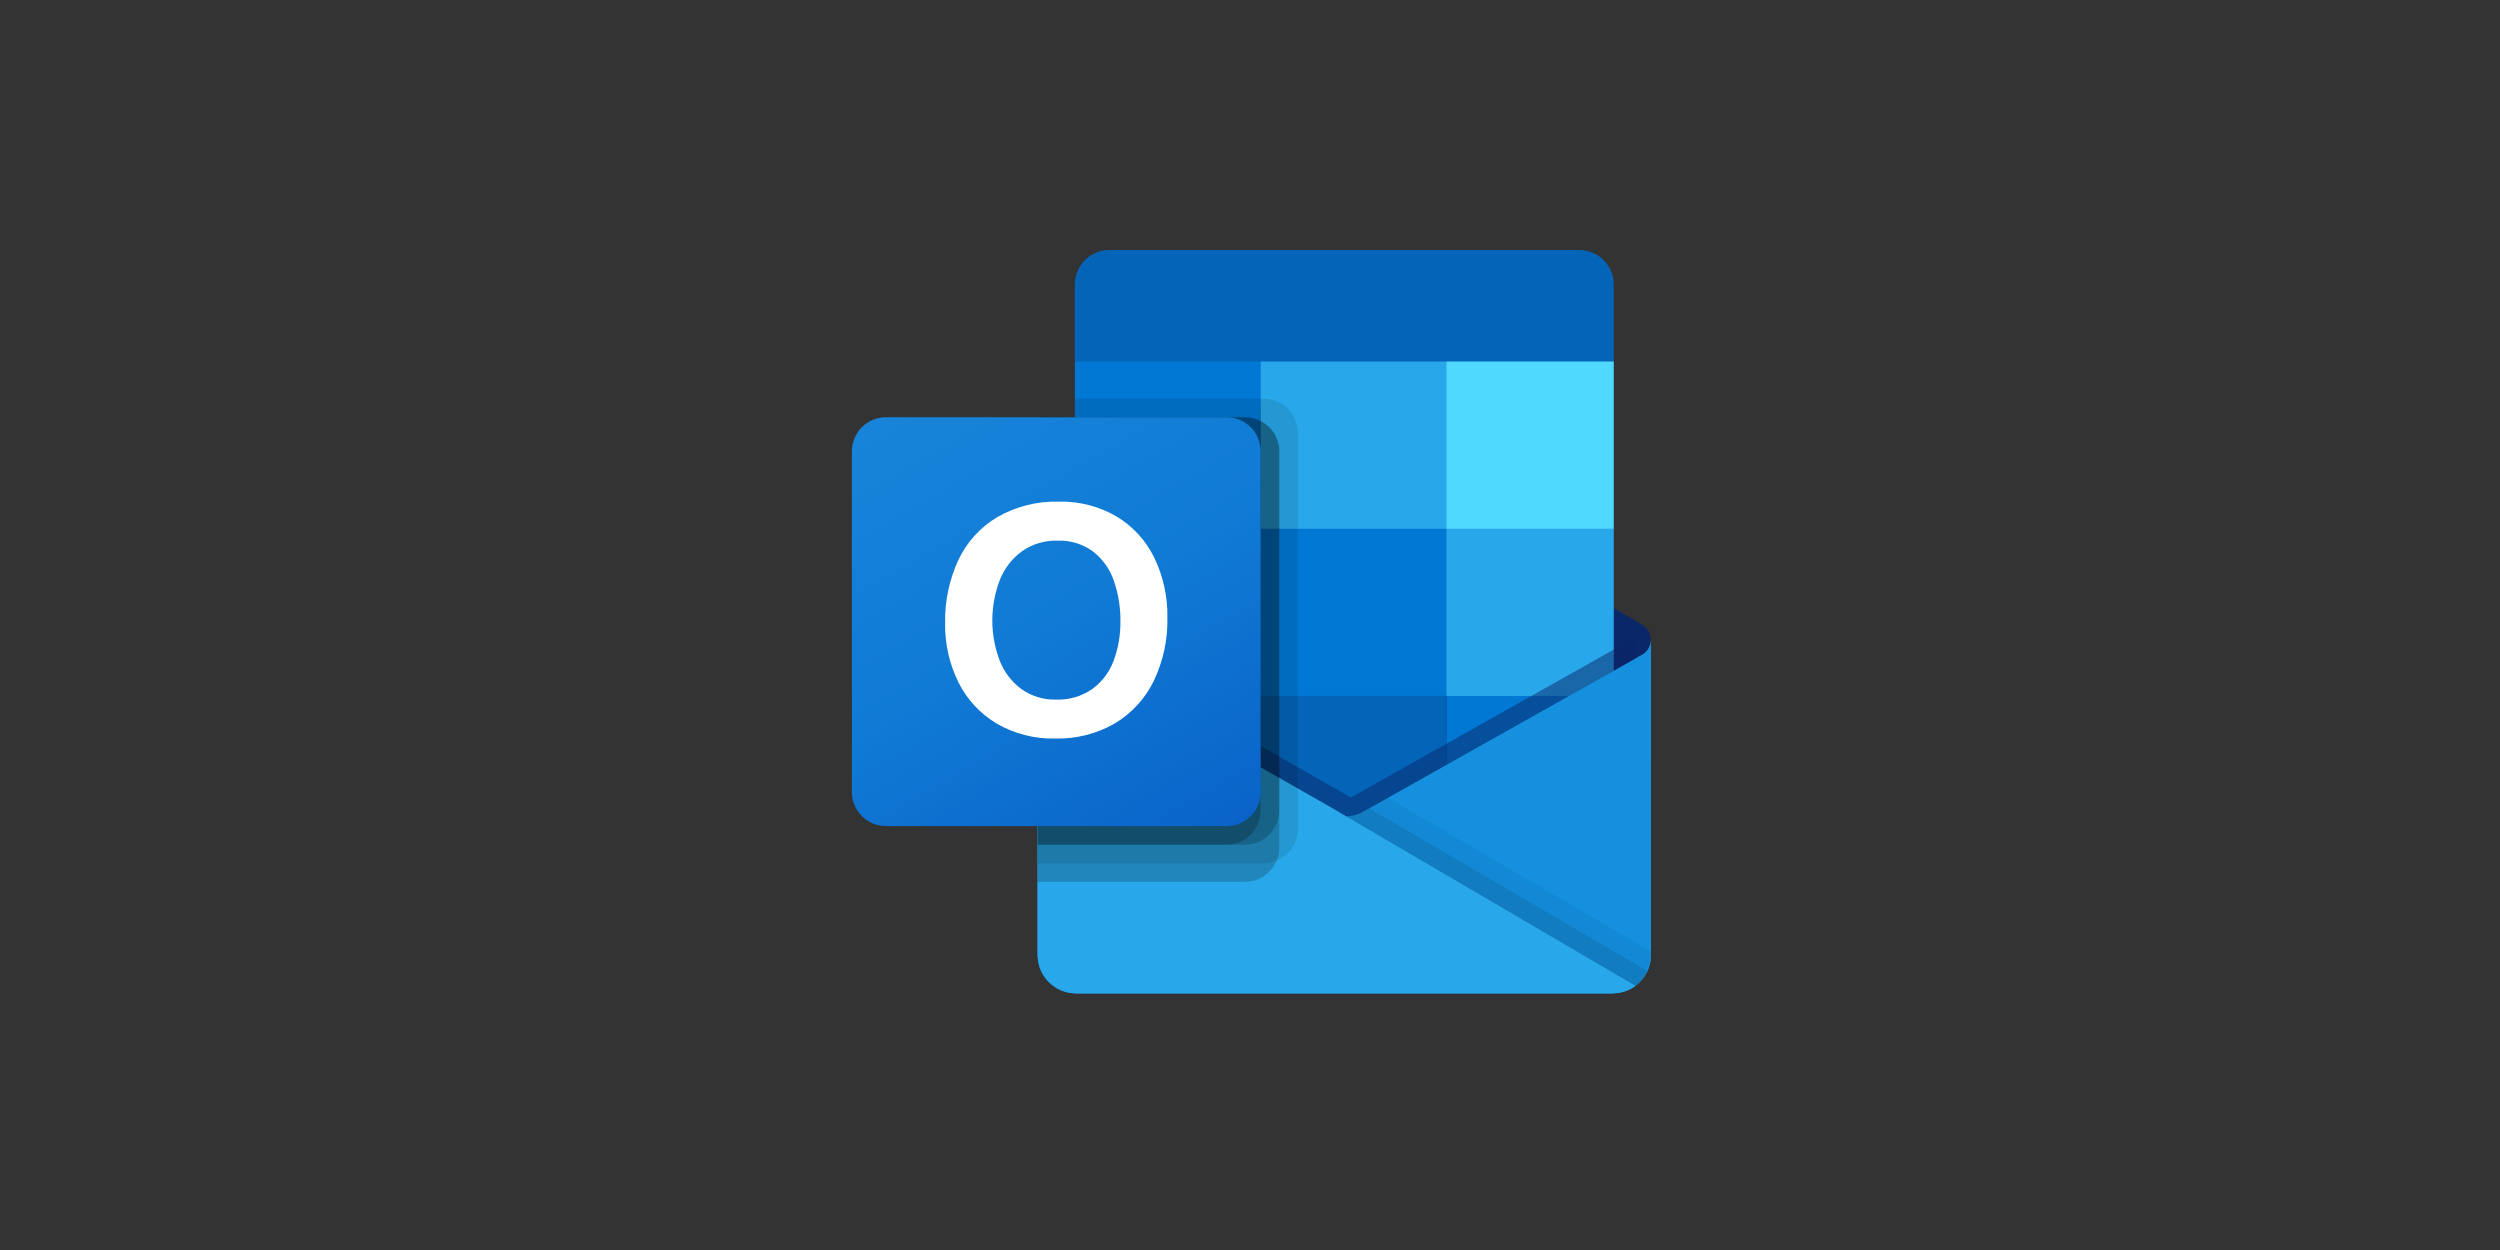 <svg width="200" height="100" viewBox="0 0 200 100" fill="none" xmlns="http://www.w3.org/2000/svg">
<rect x="0" y="0" width="200" height="100" fill="#333333" stroke="none"/>
<g clip-path="url(#clip0_219_4081)">
<path d="M132.074 51.219C132.077 50.719 131.819 50.254 131.393 49.992H131.385L131.359 49.977L109.208 36.865C109.113 36.801 109.013 36.742 108.911 36.689C108.056 36.247 107.04 36.247 106.185 36.689C106.082 36.742 105.983 36.801 105.887 36.865L83.737 49.977L83.71 49.992C83.033 50.413 82.826 51.303 83.247 51.98C83.371 52.18 83.542 52.346 83.744 52.464L105.895 65.576C105.991 65.64 106.09 65.699 106.192 65.753C107.047 66.194 108.063 66.194 108.918 65.753C109.021 65.699 109.12 65.64 109.216 65.576L131.366 52.464C131.809 52.206 132.079 51.731 132.074 51.219Z" fill="#0A2767"/>
<path d="M86.319 42.464H100.855V55.788H86.319V42.464ZM129.101 28.92V22.825C129.135 21.301 127.929 20.037 126.405 20H88.684C87.161 20.037 85.954 21.301 85.989 22.825V28.92L108.288 34.866L129.101 28.92Z" fill="#0364B8"/>
<path d="M85.989 28.92H100.855V42.299H85.989V28.92Z" fill="#0078D4"/>
<path d="M115.721 28.92H100.855V42.299L115.721 55.679H129.101V42.299L115.721 28.92Z" fill="#28A8EA"/>
<path d="M100.855 42.3H115.721V55.679H100.855V42.3Z" fill="#0078D4"/>
<path d="M100.855 55.678H115.721V69.058H100.855V55.678Z" fill="#0364B8"/>
<path d="M86.319 55.788H100.855V67.901H86.319V55.788Z" fill="#14447D"/>
<path d="M115.721 55.678H129.101V69.058H115.721V55.678Z" fill="#0078D4"/>
<path d="M131.393 52.383L131.364 52.397L109.214 64.855C109.118 64.915 109.019 64.971 108.917 65.022C108.541 65.201 108.132 65.302 107.716 65.319L106.506 64.611C106.403 64.56 106.304 64.503 106.208 64.44L83.761 51.629H83.75L83.016 51.218V76.437C83.027 78.12 84.4 79.475 86.083 79.464H129.054C129.079 79.464 129.102 79.452 129.129 79.452C129.484 79.429 129.834 79.356 130.169 79.235C130.314 79.174 130.454 79.101 130.587 79.018C130.686 78.961 130.857 78.838 130.857 78.838C131.619 78.275 132.07 77.385 132.073 76.437V51.218C132.073 51.701 131.813 52.146 131.393 52.383Z" fill="url(#paint0_linear_219_4081)"/>
<path opacity="0.5" d="M130.885 51.119V52.665L107.723 68.612L83.745 51.639C83.745 51.631 83.738 51.624 83.73 51.624L81.529 50.301V49.186L82.436 49.171L84.354 50.272L84.399 50.286L84.562 50.39C84.562 50.39 107.099 63.249 107.158 63.279L108.021 63.785C108.095 63.755 108.169 63.725 108.258 63.695C108.303 63.666 130.632 51.104 130.632 51.104L130.885 51.119Z" fill="#0A2767"/>
<path d="M131.393 52.383L131.365 52.399L109.215 64.856C109.118 64.916 109.02 64.972 108.917 65.023C108.057 65.443 107.051 65.443 106.191 65.023C106.089 64.973 105.99 64.917 105.894 64.856L83.743 52.399L83.717 52.383C83.289 52.151 83.021 51.705 83.016 51.218V76.437C83.027 78.119 84.399 79.474 86.082 79.464C86.082 79.464 86.082 79.464 86.082 79.464H129.009C130.691 79.475 132.063 78.12 132.074 76.437C132.074 76.437 132.074 76.437 132.074 76.437V51.218C132.073 51.701 131.813 52.146 131.393 52.383Z" fill="#1490DF"/>
<path opacity="0.1" d="M109.537 64.672L109.206 64.858C109.109 64.919 109.01 64.975 108.908 65.026C108.543 65.205 108.146 65.311 107.74 65.335L116.167 75.302L130.868 78.844C131.271 78.54 131.591 78.14 131.8 77.68L109.537 64.672Z" fill="black"/>
<path opacity="0.05" d="M111.038 63.828L109.206 64.858C109.109 64.919 109.01 64.976 108.908 65.026C108.543 65.206 108.146 65.311 107.74 65.335L111.688 76.222L130.873 78.84C131.628 78.272 132.073 77.382 132.074 76.437V76.112L111.038 63.828Z" fill="black"/>
<path d="M86.123 79.464H129.004C129.664 79.467 130.308 79.259 130.84 78.869L106.505 64.614C106.402 64.563 106.303 64.506 106.207 64.443L83.76 51.632H83.749L83.016 51.218V76.351C83.015 78.069 84.406 79.462 86.123 79.464Z" fill="#28A8EA"/>
<path opacity="0.1" d="M103.828 34.617V66.327C103.826 67.438 103.15 68.438 102.119 68.854C101.799 68.991 101.455 69.062 101.108 69.062H83.016V33.379H85.989V31.893H101.108C102.61 31.898 103.825 33.116 103.828 34.617Z" fill="black"/>
<path opacity="0.2" d="M102.342 36.104V67.814C102.345 68.173 102.269 68.528 102.119 68.854C101.706 69.872 100.719 70.539 99.621 70.544H83.016V33.38H99.621C100.052 33.375 100.478 33.483 100.855 33.692C101.766 34.151 102.341 35.084 102.342 36.104Z" fill="black"/>
<path opacity="0.2" d="M102.342 36.104V64.84C102.334 66.341 101.122 67.558 99.621 67.571H83.016V33.38H99.621C100.052 33.375 100.478 33.483 100.855 33.692C101.766 34.151 102.341 35.084 102.342 36.104Z" fill="black"/>
<path opacity="0.2" d="M100.855 36.104V64.84C100.853 66.344 99.638 67.564 98.135 67.571H83.016V33.379H98.135C99.638 33.38 100.856 34.599 100.855 36.103C100.855 36.103 100.855 36.104 100.855 36.104Z" fill="black"/>
<path d="M70.875 33.379H98.13C99.635 33.379 100.855 34.599 100.855 36.104V63.36C100.855 64.865 99.635 66.085 98.13 66.085H70.875C69.37 66.085 68.15 64.865 68.15 63.36V36.104C68.15 34.599 69.37 33.379 70.875 33.379Z" fill="url(#paint1_linear_219_4081)"/>
<path d="M76.667 44.808C77.338 43.377 78.422 42.18 79.78 41.37C81.283 40.509 82.994 40.08 84.725 40.13C86.33 40.095 87.913 40.502 89.303 41.306C90.609 42.085 91.661 43.226 92.331 44.591C93.061 46.095 93.424 47.751 93.392 49.423C93.428 51.17 93.053 52.901 92.3 54.477C91.614 55.891 90.528 57.073 89.178 57.877C87.735 58.705 86.093 59.123 84.43 59.084C82.791 59.123 81.172 58.712 79.751 57.895C78.434 57.115 77.369 55.972 76.683 54.603C75.949 53.121 75.581 51.484 75.61 49.83C75.579 48.098 75.94 46.381 76.667 44.808ZM79.985 52.88C80.343 53.785 80.95 54.569 81.736 55.143C82.536 55.703 83.495 55.991 84.471 55.967C85.511 56.008 86.536 55.709 87.391 55.116C88.167 54.544 88.758 53.758 89.092 52.854C89.464 51.844 89.648 50.774 89.634 49.698C89.646 48.611 89.473 47.53 89.123 46.501C88.814 45.572 88.242 44.754 87.476 44.144C86.642 43.523 85.62 43.208 84.581 43.252C83.584 43.226 82.604 43.517 81.782 44.083C80.983 44.659 80.364 45.45 79.998 46.365C79.186 48.461 79.182 50.784 79.986 52.883L79.985 52.88Z" fill="white"/>
<path d="M115.721 28.92H129.101V42.299H115.721V28.92Z" fill="#50D9FF"/>
</g>
<defs>
<linearGradient id="paint0_linear_219_4081" x1="107.545" y1="51.218" x2="107.545" y2="79.464" gradientUnits="userSpaceOnUse">
<stop stop-color="#35B8F1"/>
<stop offset="1" stop-color="#28A8EA"/>
</linearGradient>
<linearGradient id="paint1_linear_219_4081" x1="73.831" y1="31.25" x2="95.174" y2="68.214" gradientUnits="userSpaceOnUse">
<stop stop-color="#1784D9"/>
<stop offset="0.5" stop-color="#107AD5"/>
<stop offset="1" stop-color="#0A63C9"/>
</linearGradient>
<clipPath id="clip0_219_4081">
<rect width="64.5" height="60" fill="white" transform="translate(68.15 20)"/>
</clipPath>
</defs>
</svg>
